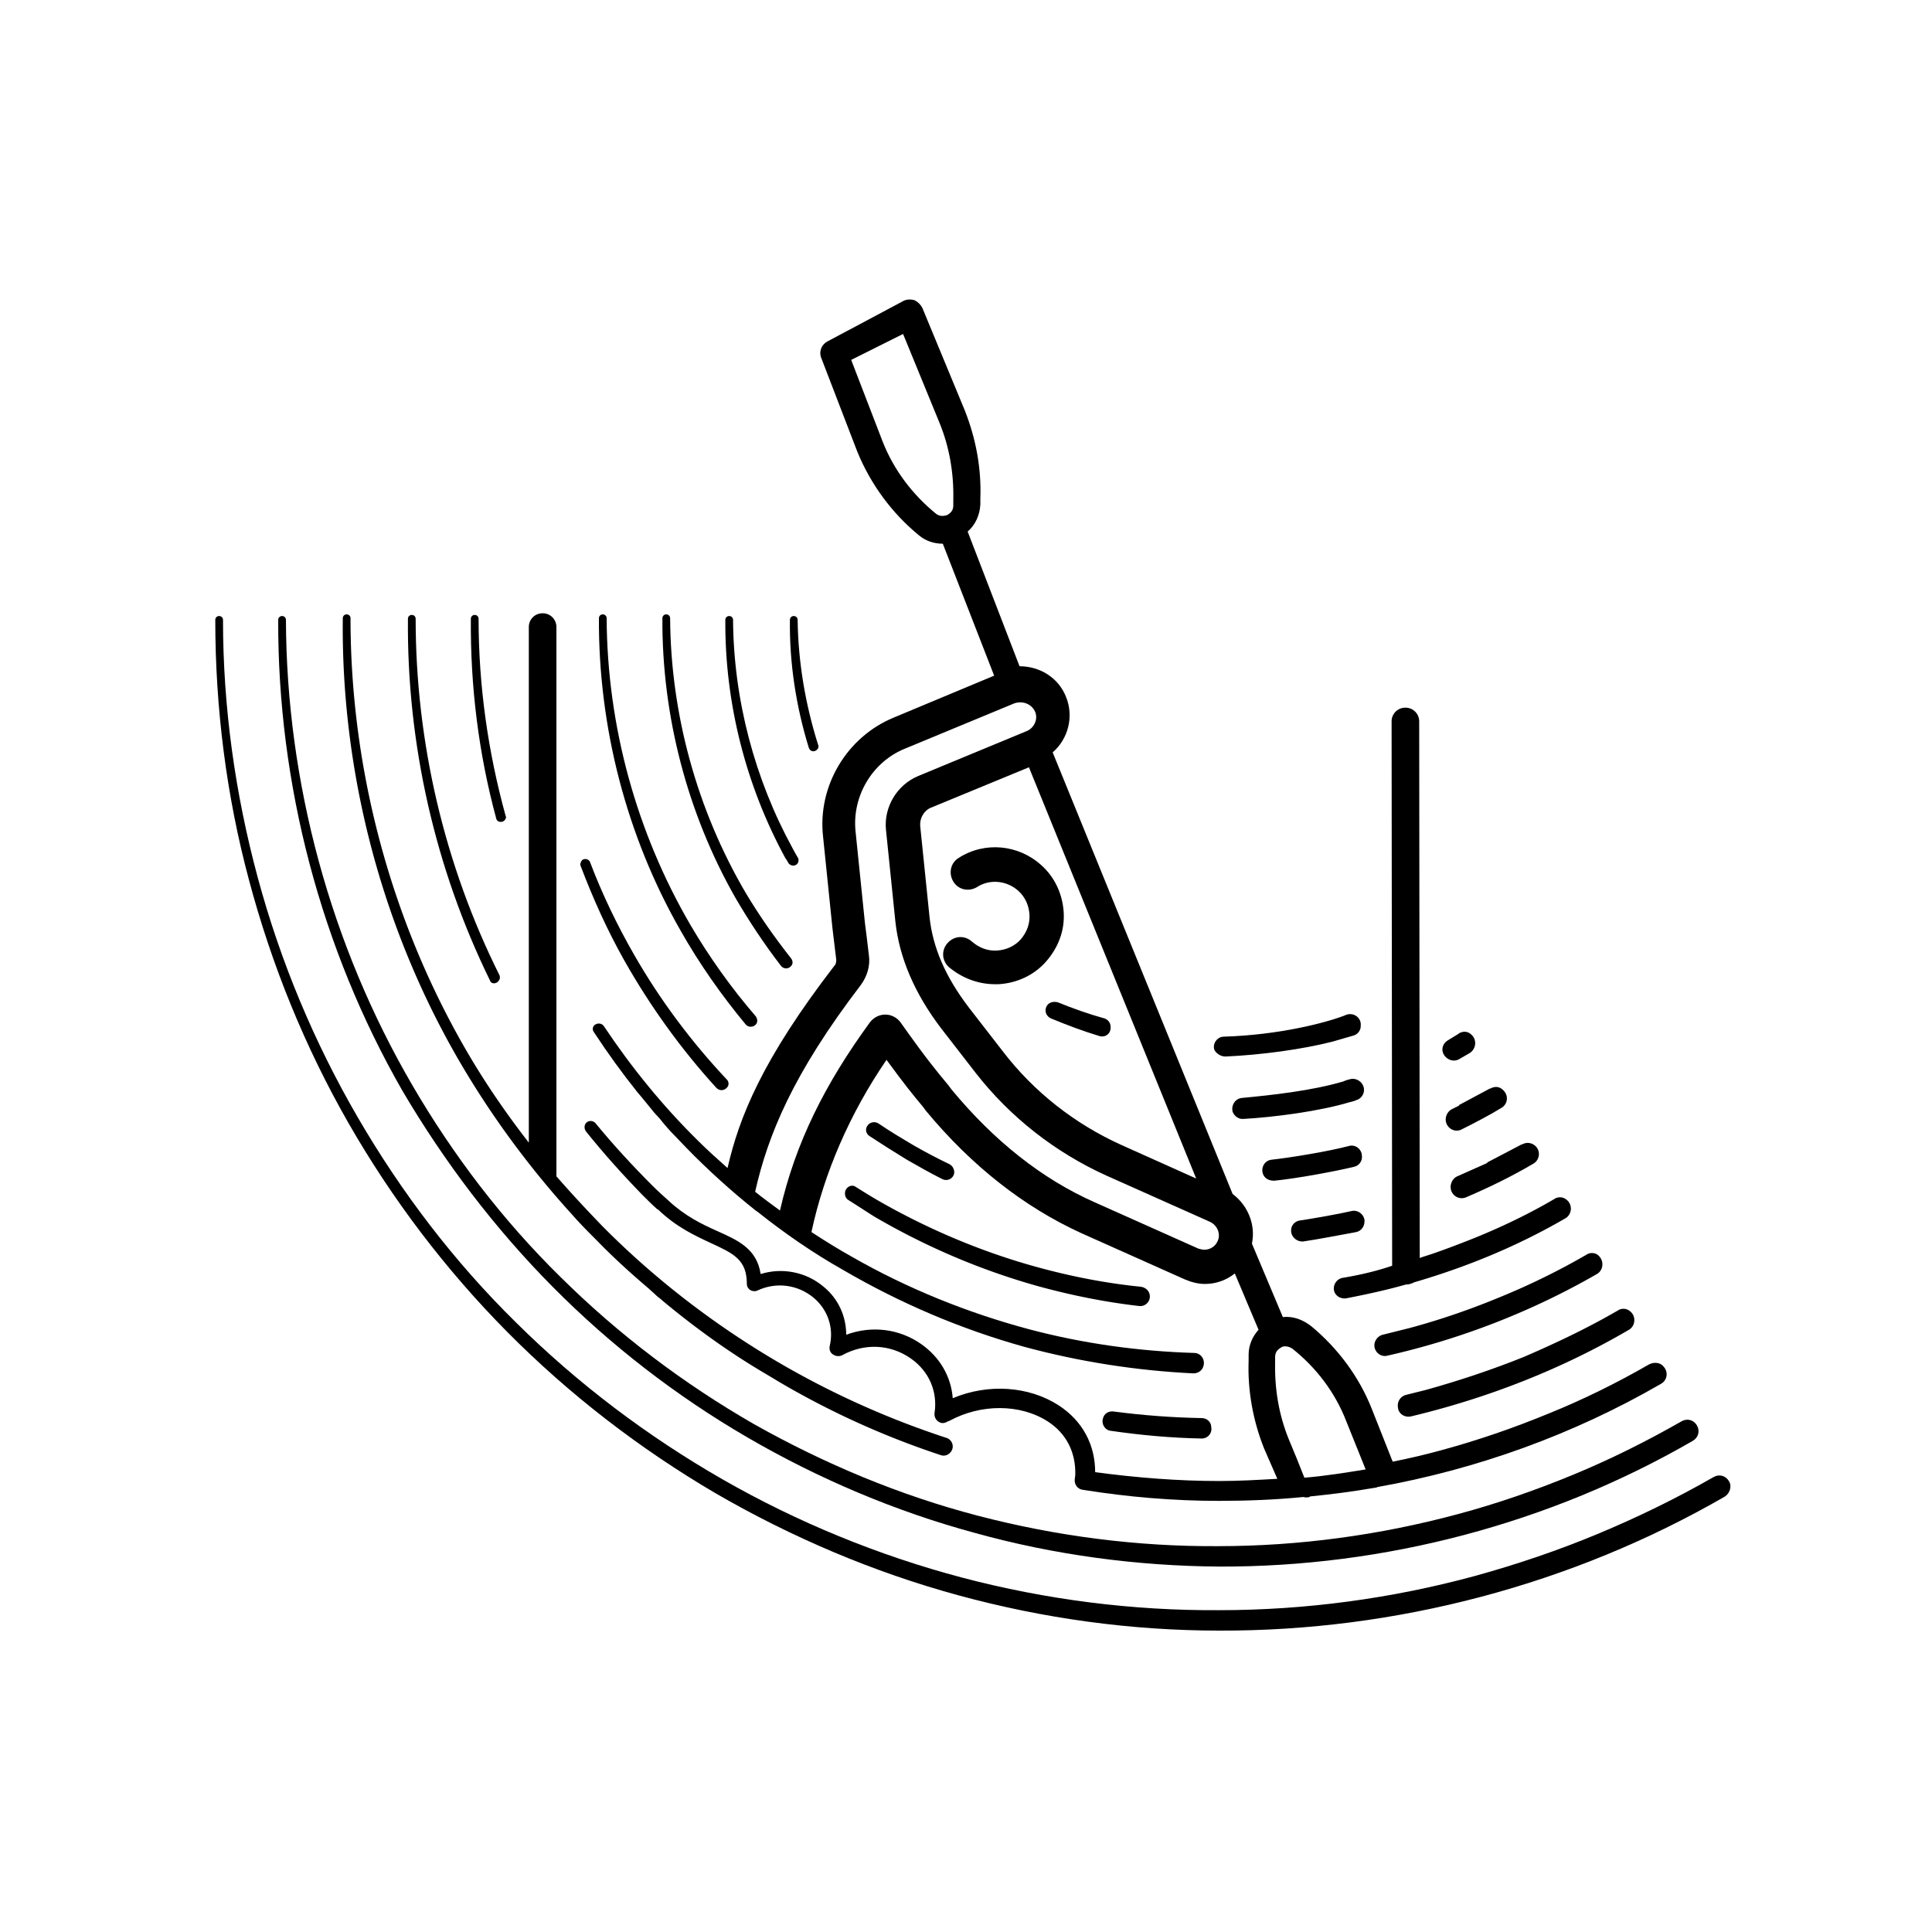 <svg xmlns="http://www.w3.org/2000/svg" width="350" height="350" xml:space="preserve"><path fill="#FFF" d="M0 0h350v350H0z"/><path d="M155.3 81.8c2.4 5.9 6.3 11.2 11.2 15.2 1.2 1 2.7 1.5 4.3 1.5l9.3 23.9-18.2 7.6c-8.5 3.5-13.8 12.4-12.8 21.5l1.7 16.6c.2 1.6.5 4.1.7 5.8 0 .4-.1.7-.2.9l-.1.1c-13.1 17-17.3 27.5-19.4 36.7-1.8-1.6-3.6-3.2-5.3-4.9-6.4-6.3-12.1-13.3-17.1-20.8-.4-.6-1.2-.6-1.7-.2-.4.4-.4.9-.1 1.3 2.5 3.8 5.1 7.4 7.9 10.9.2.2.4.5.6.7.6.7 1.2 1.5 1.8 2.2.4.5.8 1 1.2 1.4.4.4.7.8 1.1 1.3.6.7 1.2 1.4 1.9 2.1.8.8 1.5 1.6 2.3 2.4 3.9 4 8.1 7.8 12.5 11.3.1.1.2.1.3.2 4.9 3.9 10.1 7.5 15.6 10.6 10.3 6 21.3 10.7 32.8 13.9 10 2.7 20.3 4.3 30.6 4.8 1.1 0 1.9-.8 1.9-1.9 0-1-.8-1.8-1.7-1.8-10.1-.3-20.2-1.7-30-4.3-11.2-3-22.1-7.4-32.2-13.2-2.5-1.4-4.9-2.9-7.2-4.4 2.3-10.7 6.9-21.4 13.6-31.2 3.3 4.5 4.6 6.1 6.6 8.5l.6.8c8.3 10 17.8 17.4 28.1 22.1l18.8 8.4c1.2.5 2.4.8 3.6.8 2 0 3.9-.7 5.4-1.9l4.3 10.2c-1.1 1.2-1.8 2.8-1.8 4.5v1.1c-.2 5.4.8 10.9 2.8 15.9l2.4 5.5c-3.5.2-7 .4-10.5.4-7.5 0-15-.6-22.5-1.6 0-5-2.3-9.3-6.6-12.1-5.4-3.5-12.8-4-19.2-1.3-.3-3.9-2.3-7.4-5.7-9.8-4-2.8-9-3.4-13.6-1.7 0-3.3-1.4-6.5-4.1-8.7-3.2-2.7-7.5-3.5-11.4-2.3-.7-4.6-4.1-6.1-7.9-7.8-2.7-1.2-5.8-2.7-8.8-5.5-1-.9-2-1.8-2.9-2.7-3.6-3.6-7.1-7.4-10.3-11.3-.7-.8-2-.4-2 .7 0 .3.1.5.2.7 3.2 4 6.7 7.9 10.3 11.6.8.8 1.7 1.7 2.6 2.5.1.1.1.1.2.1 3.3 3.2 6.8 4.8 9.6 6.1 4.1 1.9 6.5 3 6.5 7.4 0 .5.3.9.6 1.1.1 0 .1.1.2.1.3.1.7.2 1.1 0 3.4-1.6 7.3-1.1 10.2 1.3 2.6 2.2 3.7 5.5 2.9 8.8-.1.6.1 1.1.5 1.4.5.4 1.2.5 1.8.2 4-2.2 8.7-2 12.4.6 3.3 2.3 4.9 6 4.3 9.9-.1.8.4 1.6 1.3 1.8h.2c.3 0 .6-.1.9-.3.1 0 .2-.1.3-.1 5.7-3.1 12.8-3.1 17.8.1 3.4 2.2 5.1 5.6 5 9.7l-.1.8c-.1.9.5 1.8 1.5 1.9 8.1 1.3 16.4 2 24.6 2 5.1 0 10.2-.2 15.3-.7.4.1.8.1 1.1 0 0 0 .1 0 .1-.1 4-.4 7.9-.9 11.9-1.6.1 0 .2 0 .3-.1 18-3.2 35.5-9.5 51.4-18.7 1.1-.6 1.4-2.1.5-3.1-.6-.8-1.8-.9-2.7-.4-5.9 3.4-12 6.4-18.2 8.9-6.3 2.6-12.7 4.8-19.3 6.6-2.9.8-5.9 1.5-8.9 2.1l-3.8-9.6c-2.3-5.8-6.1-10.9-10.9-14.9-1.5-1.2-3.3-1.9-5.2-1.7l-5.6-13.3c.7-3.4-.7-6.9-3.5-9l-32.6-80c2.8-2.4 3.9-6.5 2.4-10.1-1.4-3.5-4.8-5.5-8.4-5.5l-9.4-24.4c1.4-1.2 2.2-3 2.3-4.9v-1.1c.2-5.5-.8-10.8-2.8-15.9l-7.7-18.6c-.3-.6-.8-1.1-1.4-1.4-.6-.2-1.4-.2-2 .1L150 61.8c-1.2.6-1.7 1.9-1.2 3.1l6.5 16.9zm31.1 57.2 30.3 74.5-13.6-6.1c-8.4-3.8-15.8-9.6-21.4-16.9 0 0-4.4-5.7-6.2-8-4.2-5.5-6.5-10.8-7.1-16.3l-1.7-16.6c-.1-1.4.7-2.8 2-3.3l17.7-7.3zm57.5 118.5 3.5 8.7c-3.7.6-7.4 1.2-11.1 1.5-.9-2.3-1.9-4.8-2.8-6.9-1.8-4.4-2.6-9.1-2.5-13.9v-1.1c0-1.1.8-1.5 1.1-1.7.1-.1.4-.2.7-.2.4 0 .8.1 1.3.4 4.4 3.5 7.8 8 9.8 13.2zm-56.4-128.6c.6 1.3-.1 2.9-1.4 3.5l-19.8 8.2c-3.8 1.6-6.2 5.6-5.8 9.7l1.7 16.6c.7 6.6 3.5 13.1 8.3 19.4 1.8 2.3 6.2 8 6.2 8 6.3 8.1 14.5 14.5 23.8 18.7l18.6 8.3c1.4.6 2.1 2.2 1.5 3.5-.4 1-1.4 1.6-2.4 1.6-.4 0-.7-.1-1.1-.2l-18.8-8.4c-9.5-4.2-18.2-11.1-25.9-20.4l-.6-.8c-2.3-2.8-3.7-4.4-8.6-11.3-.6-.9-1.7-1.5-2.8-1.5-1.1 0-2.1.5-2.8 1.4-8.1 11.1-13.5 21.8-16.3 34.1-1.5-1.1-3-2.2-4.5-3.4 2.3-10.2 6.8-21.3 19.1-37.4 1.2-1.6 1.8-3.6 1.5-5.5-.2-1.8-.5-4.2-.7-5.7l-1.7-16.6c-.7-6.4 3-12.7 9-15.1l19.8-8.2c1.6-.5 3.1.2 3.7 1.5zm-23.9-68.4 6.6 16.1c1.8 4.4 2.6 9.1 2.5 13.9v1.1c0 1.1-.8 1.5-1.1 1.7-.3.1-1.2.4-2-.2-4.3-3.5-7.7-8-9.7-13.1l-5.7-14.8 9.4-4.7z"/><path d="M180.3 178.3h.6c3.3-.2 6.4-1.6 8.6-4.1 2.2-2.5 3.4-5.6 3.2-8.9-.2-3.3-1.6-6.4-4.1-8.6-4.1-3.7-10.2-4.3-14.9-1.3-1.5.9-1.9 2.8-1 4.3.9 1.5 2.8 1.9 4.3 1 2.3-1.5 5.4-1.2 7.5.7 1.2 1.1 1.9 2.6 2 4.3s-.5 3.2-1.6 4.5c-1.1 1.2-2.6 1.9-4.3 2-1.7.1-3.2-.5-4.5-1.6-1.3-1.2-3.2-1.1-4.4.2-1.2 1.3-1.1 3.2.2 4.4 2.4 2 5.3 3.1 8.4 3.1zM217.7 260.6c1.2 0 2-1.1 1.7-2.2v-.2c-.2-.8-.9-1.3-1.7-1.3-5.4-.1-10.7-.5-16-1.2-.9-.1-1.7.4-1.9 1.3-.3 1 .4 2.1 1.4 2.2 5.5.8 11 1.3 16.5 1.4z"/><path d="M313.2 268.3c-.6-1-1.8-1.3-2.8-.7-6.8 3.9-13.8 7.3-21 10.3-7.2 3-14.6 5.5-22.2 7.6-15.1 4.1-30.7 6.2-46.4 6.2-15.6.1-31.3-1.9-46.5-5.9-15.1-4-29.8-10-43.4-17.8-13.6-7.8-26.2-17.3-37.4-28.4-11.2-11-20.8-23.6-28.7-37.2-7.9-13.6-14-28.2-18.1-43.4-4.1-15.2-6.3-30.9-6.3-46.7 0-.4-.3-.7-.7-.7-.4 0-.7.3-.7.7 0 15.9 2 31.8 6.1 47.1 4.1 15.4 10.1 30.2 18 44s17.6 26.6 28.8 37.9c11.2 11.3 23.9 21.1 37.7 29.2 13.8 8 28.6 14.3 44 18.5 15.4 4.2 31.3 6.4 47.3 6.4 31.9.1 63.9-8.3 91.6-24.3.9-.6 1.3-1.9.7-2.8zM312.5 271zM306.7 261z"/><path d="M100.1 233.1c10.5 10.6 22.4 19.8 35.3 27.3 12.9 7.5 26.8 13.4 41.2 17.3 14.4 4 29.4 6 44.3 6.1 29.9.1 59.9-7.8 85.8-22.8 1-.6 1.3-1.8.7-2.8-.6-1-1.8-1.3-2.8-.7-6.3 3.6-12.9 6.9-19.7 9.7-6.8 2.8-13.7 5.2-20.8 7.1-14.1 3.8-28.8 5.8-43.4 5.8-14.6.1-29.3-1.8-43.5-5.5s-27.8-9.4-40.6-16.6c-12.7-7.3-24.5-16.2-35-26.6-10.5-10.3-19.5-22.1-26.9-34.8-14.8-25.4-22.8-54.8-22.9-84.3 0-.4-.3-.7-.7-.7-.4 0-.7.3-.7.7-.1 29.7 7.7 59.5 22.5 85.3 7.6 12.9 16.7 24.9 27.2 35.5zM222 191.4c6.6-.3 13.9-1.3 19.4-2.7 1.3-.4 2.5-.7 3.8-1.1.7-.2 1.2-.8 1.3-1.5v-.2c.2-1.4-1.1-2.5-2.5-2.1-.2.1-.3.1-.5.2-3.4 1.3-11.8 3.5-21.8 3.8-1.2 0-2.1 1.3-1.7 2.4.3.6 1.1 1.2 2 1.2zM189.9 181.9c-.8.8-.6 2.1.5 2.6 2.9 1.2 5.8 2.3 8.8 3.2 1 .3 2-.4 2-1.5v-.2c0-.7-.5-1.3-1.1-1.5-2.9-.8-5.7-1.8-8.4-2.9-.7-.2-1.3-.1-1.8.3zM244.6 195.5c-.4.1-.8.2-1.2.4-5.7 1.7-13.1 2.5-18.4 3-1.2.1-2 1.3-1.7 2.5.3.8 1.1 1.4 2 1.3 5.5-.3 13.8-1.4 19.1-3 .4-.1.9-.2 1.3-.4.8-.2 1.4-1 1.4-1.8v-.2c-.1-1.2-1.3-2.1-2.5-1.8zM264.3 191.9c.5-.3 1.4-.8 1.9-1.1 1.2-.7 1.5-2.5.2-3.5-.6-.5-1.4-.5-2.1-.1l-.1.1-1.8 1.1c-.7.4-1.1 1-1.1 1.8.1 1.4 1.7 2.4 3 1.7zM142.8 156.3c.4.7 1.5.7 1.8-.1.1-.3.1-.6-.1-.9-.3-.5-.6-1-.9-1.6-6.9-12.6-10.7-27-10.8-41.4 0-.4-.3-.7-.7-.7-.4 0-.7.3-.7.7-.1 15 3.7 30 10.9 43.2.1.1.3.4.5.8zM264.3 200.3l-1.2.6c-.7.3-1.2 1.1-1.2 1.9 0 1.5 1.6 2.5 2.9 1.8 2.2-1.1 5.1-2.6 7.2-3.9 1.2-.7 1.4-2.4.1-3.4-.6-.5-1.4-.5-2.1-.1h-.1l-5.6 3c.1 0 0 .1 0 .1z"/><path d="M246.7 209.2v-.1c-.2-1.1-1.3-1.8-2.3-1.5-3.8 1-10.5 2.1-14.1 2.5-1.5.2-2.1 2-1.2 3.1.4.5 1.1.7 1.7.7 4.1-.4 11.1-1.7 14.4-2.5 1.1-.2 1.7-1.2 1.5-2.2zM141.5 175c.5.6 1.4.6 1.9-.1.3-.4.2-.9-.1-1.3-3-3.8-5.8-7.8-8.3-12-8.7-14.9-13.5-32.2-13.6-49.6 0-.4-.3-.7-.7-.7-.4 0-.7.3-.7.7-.1 17.6 4.5 35.3 13.2 50.6 2.5 4.3 5.3 8.5 8.3 12.4zM269.4 210.7l-5.4 2.4c-.7.3-1.1 1-1.2 1.7v.1c-.1 1.5 1.4 2.6 2.8 2 4.2-1.8 8.3-3.8 12.2-6.1 1.2-.7 1.4-2.5.1-3.4-.6-.4-1.4-.5-2.1-.1h-.1l-6.3 3.3c.1 0 0 .1 0 .1zM244.8 219.4c-2.1.5-7.2 1.4-9.3 1.7-.9.1-1.6.9-1.6 1.7-.1 1.2 1 2.2 2.2 2.1 2.2-.3 7.4-1.3 9.6-1.7.9-.2 1.5-1 1.5-2v-.1c-.1-1.1-1.2-2-2.4-1.7zM135.1 185.6c.5.6 1.5.5 1.9-.1.3-.4.2-1-.1-1.4-4.4-5.1-8.4-10.7-11.8-16.5-9.8-16.8-15.1-36.1-15.2-55.6 0-.4-.3-.7-.7-.7-.4 0-.7.3-.7.7-.1 19.7 5 39.5 14.8 56.6 3.4 6 7.4 11.7 11.8 17zM164.3 210.1c2.1 1.2 4.2 2.4 6.4 3.5 1.2.6 2.5-.5 2.1-1.7-.1-.4-.4-.8-.8-1-2.1-1-4.2-2.1-6.3-3.3-2.2-1.3-4.4-2.6-6.6-4.1-.7-.4-1.6-.2-2 .5-.4.6-.2 1.4.4 1.8 2.3 1.5 4.5 2.9 6.8 4.3z"/><path d="M243.2 231.5c-1.5.3-2.1 2.2-1 3.2.4.4 1.1.6 1.7.5 3.6-.7 7.3-1.5 10.8-2.5h.1c.5 0 1-.2 1.4-.4 9.6-2.8 18.8-6.6 27.4-11.6 1.2-.7 1.4-2.6 0-3.5-.6-.4-1.4-.4-2 0-4.6 2.7-9.4 5-14.3 7-2.5 1-5.1 2-7.7 2.9-1.2.4-1.9.6-2.4.8l-.1-97.2c0-1.4-1.1-2.5-2.5-2.5s-2.5 1.1-2.5 2.5l.1 98.6c-2.9 1-6 1.7-9 2.2zM153.1 215.9c-.1.6.1 1.2.6 1.5 1.6 1 3.1 2 4.7 3 9.4 5.5 19.5 9.8 30 12.7 5.9 1.6 11.9 2.8 18 3.5 1.1.1 2-.8 1.9-1.9-.1-.9-.8-1.5-1.7-1.6-5.9-.6-11.7-1.7-17.4-3.2-10.3-2.7-20.2-6.8-29.4-12-1.6-.9-3.2-1.9-4.8-2.9-.7-.5-1.7 0-1.9.9zM258.3 251.8l-3.6.9c-1.1.3-1.7 1.4-1.4 2.5v.1c.3 1 1.3 1.5 2.3 1.3 13.8-3.3 27.2-8.5 39.5-15.7 1.2-.7 1.4-2.6 0-3.5-.6-.4-1.4-.4-2 0-5.5 3.2-11.2 5.9-17 8.4-5.7 2.3-11.7 4.3-17.8 6zM295.1 241zM289.4 230.8v.1zM255.3 240.6l-4.8 1.2c-1.2.3-1.9 1.7-1.3 2.8.4.8 1.3 1.2 2.1 1 13.3-3 26.2-8 38-14.8 1.2-.7 1.4-2.5.1-3.5-.6-.4-1.4-.4-2 0-5 2.9-10.3 5.5-15.7 7.7-5.3 2.2-10.8 4.1-16.4 5.6zM103.7 220.1c1.4 1.6 2.9 3.1 4.4 4.6 3 3.1 6.2 6 9.5 8.8.4.4.8.7 1.2 1.1.4.4.9.7 1.3 1.1 5.3 4.4 10.9 8.5 16.8 12.1 1.3.8 2.7 1.6 4 2.4 9.3 5.5 19.2 10 29.5 13.4.8.3 1.6-.1 2-.8.5-.9 0-2-.9-2.3a157.3 157.3 0 0 1-29.1-12.9c-11.7-6.7-22.6-14.9-32.2-24.4l-.8-.8-.3-.3c-2.8-2.9-5.6-5.9-8.3-9v-99.5c0-1.4-1.1-2.5-2.5-2.5s-2.5 1.1-2.5 2.5V207c-4.2-5.4-8.1-11.1-11.5-17-13.6-23.6-20.8-50.8-20.8-78 0-.4-.3-.7-.7-.7-.4 0-.7.3-.7.7-.3 27.5 6.8 55.1 20.4 79 6 10.5 13.1 20.2 21.2 29.1z"/><path d="M90.4 177.6c.2-.3.2-.6.1-.9-10-20-15.2-42.3-15.2-64.6 0-.4-.3-.7-.7-.7-.4 0-.7.3-.7.7-.2 22.6 4.9 45.2 14.9 65.6.2.6 1.2.6 1.6-.1zM91.6 148.3c.1-.2.1-.3 0-.5-3.2-11.6-4.9-23.6-4.9-35.7 0-.4-.3-.7-.7-.7-.4 0-.7.3-.7.7-.1 12.2 1.4 24.4 4.6 36.2.2.8 1.4.8 1.7 0zM113.1 174c4.7 8.3 10.3 16.1 16.7 23.1.6.6 1.5.5 2-.2.3-.4.2-1-.1-1.3-6.4-6.8-12.1-14.4-16.8-22.6-3.1-5.4-5.8-11-8-16.8-.3-.8-1.5-.8-1.7.1-.1.2-.1.4 0 .6 2.2 5.8 4.8 11.6 7.9 17.1zM147.9 135.9c.3-.2.5-.6.3-1-2.3-7.3-3.6-14.9-3.7-22.6 0-.4-.3-.7-.7-.7-.4 0-.7.3-.7.7-.1 7.8 1.1 15.6 3.4 23.1.2.7.9.9 1.4.5z"/></svg>